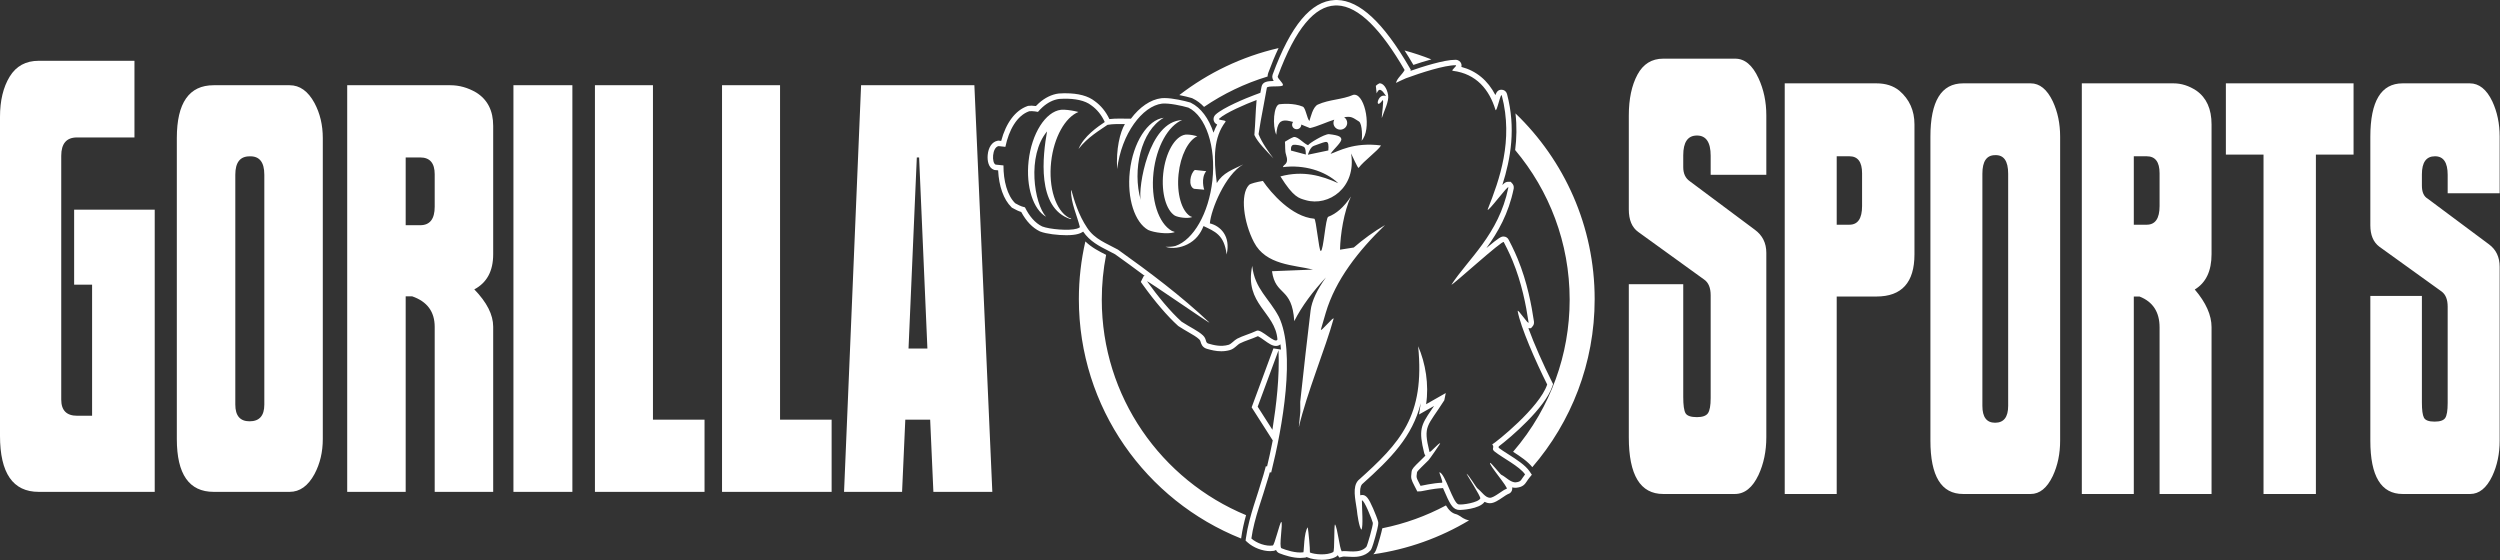 <svg width="100%" height="100%" viewBox="0 0 3366 754" version="1.1" xmlns="http://www.w3.org/2000/svg" xmlns:xlink="http://www.w3.org/1999/xlink" xml:space="preserve" style="fill-rule:evenodd;clip-rule:evenodd;stroke-linejoin:round;stroke-miterlimit:2;">
    <rect x="0" y="0" width="3366" height="754" fill="#333333" stroke="none"/>
    <g transform="matrix(4.167,0,0,4.167,1857.85,29.325)">
        <path d="M0,166.804C0.388,165.403 0.64,164.393 0.797,163.649C8.087,162.186 14.997,159.667 21.358,156.267C22.255,157.777 23.251,158.793 24.684,159.117C25.063,159.208 25.44,159.481 26.067,159.821C26.092,159.833 27.141,160.776 28.825,161.101C19.533,166.663 9.059,170.467 -2.127,172.052C-2.052,171.978 -1.978,171.9 -1.908,171.817C-1.478,171.332 -1.168,170.986 0,166.804M-88.452,75.312C-89.374,79.996 -89.852,84.844 -89.852,89.792C-89.852,121.176 -70.604,148.075 -43.236,159.415C-43.856,161.656 -44.422,164.063 -44.76,166.507L-44.827,166.965C-75.552,154.705 -97.258,124.695 -97.258,89.623C-97.258,83.214 -96.535,76.97 -95.156,70.974C-93.12,72.946 -90.757,74.145 -88.452,75.312M-36.281,17.687C-43.666,19.925 -50.572,23.262 -56.809,27.503C-57.891,26.358 -59.101,25.445 -60.423,24.804L-60.671,24.684L-60.931,24.605C-61.791,24.353 -63.224,23.985 -64.801,23.683C-55.479,16.492 -44.587,11.232 -32.729,8.497C-33.874,10.906 -34.977,13.568 -36.054,16.492C-36.206,16.913 -36.272,17.311 -36.281,17.687M7.988,9.276C10.945,10.079 13.828,11.041 16.642,12.15C14.618,12.7 12.585,13.345 10.835,13.937C9.876,12.295 8.93,10.74 7.988,9.276M-106.216,45.282C-107.133,53.622 -104.68,60.975 -100.562,63.278C-100.302,63.399 -99.997,63.51 -99.654,63.613C-99.765,63.658 -99.893,63.7 -100.003,63.741C-111,60.148 -108.906,43.119 -107.538,35.427C-114.105,43.284 -111.694,58.787 -107.856,62.993C-111.975,60.685 -114.415,53.336 -113.499,44.992C-112.512,36.035 -107.984,29.042 -103.065,28.442C-102.905,28.426 -102.747,28.414 -102.569,28.41C-102.391,28.406 -102.189,28.406 -101.995,28.41C-100.542,28.468 -98.724,28.798 -97.394,29.142C-101.665,30.874 -105.341,37.304 -106.216,45.282M-59.77,47.874L-56.106,48.272C-57.924,50.488 -56.809,54.281 -56.743,54.256L-60.027,53.97C-62.021,53.176 -61.303,48.97 -59.77,47.874M-69.998,49.036C-69.291,42.251 -66.177,36.936 -62.831,36.465C-62.72,36.452 -62.6,36.452 -62.479,36.448C-62.356,36.444 -62.244,36.444 -62.111,36.448C-61.125,36.485 -59.878,36.718 -58.974,36.974C-61.885,38.301 -64.418,43.184 -65.044,49.227C-65.698,55.545 -64.058,61.102 -61.27,62.831C-61.092,62.923 -60.877,62.996 -60.646,63.072C-60.725,63.105 -60.795,63.137 -60.869,63.167C-62.161,63.605 -64.996,63.265 -66.239,62.64C-69.027,60.913 -70.653,55.355 -69.998,49.036M-80.798,48.366C-79.766,38.968 -75.004,31.647 -69.836,31.02C-77.205,35.238 -80.026,47.911 -77.275,57.567C-78.138,53.759 -74.826,32.148 -63.88,31.75C-68.366,33.571 -72.216,40.315 -73.137,48.685C-74.098,57.438 -71.529,65.156 -67.209,67.575C-66.937,67.699 -66.599,67.818 -66.239,67.926C-66.354,67.971 -66.486,68.03 -66.606,68.067C-68.598,68.667 -72.934,68.149 -74.855,67.273C-79.174,64.854 -81.756,57.121 -80.798,48.366M-21.188,63.629C-20.586,63.68 -19.702,74.137 -19.091,74.08C-18.198,74.001 -17.571,63.34 -16.675,63.001C-14.166,62.054 -11.676,60.012 -9.343,56.45C-11.644,61.356 -12.763,68.733 -12.878,73.637L-8.434,72.938C-5.349,70.254 -1.924,67.768 1.664,65.68C-6.951,73.992 -14.365,83.438 -17.497,94.074C-18.021,95.847 -18.541,97.621 -19.041,99.387C-19.412,100.699 -14.609,94.702 -14.964,96.012C-17.484,105.226 -23.662,120.093 -26.194,131.054C-26.034,129.389 -25.868,127.698 -25.704,126.06L-25.73,122.78C-24.592,111.962 -23.402,101.959 -22.386,93.325C-22.019,90.195 -20.215,86.44 -17.418,82.598C-21.589,87.061 -25.22,91.872 -27.661,96.728C-28.367,85.527 -33.708,88.788 -34.855,80.596L-21.606,80.067C-27.674,78.557 -36.847,78.685 -40.688,71.206C-44.021,64.82 -45.215,55.773 -42.282,52.728C-41.816,52.245 -39.751,51.774 -37.805,51.422C-35.191,55.293 -28.475,63.033 -21.188,63.629M-6.761,32.213C-8.851,30.887 -9.247,30.466 -11.54,30.845C-10.945,31.238 -10.553,31.916 -10.553,32.677C-10.553,33.885 -11.561,34.856 -12.783,34.856C-14.006,34.856 -14.997,33.885 -14.997,32.677C-14.997,32.297 -14.898,31.936 -14.729,31.627C-16.86,32.256 -20.234,33.852 -22.581,34.347C-23.617,33.996 -24.525,33.513 -25.397,33.202L-25.397,33.264C-25.397,34.071 -26.062,34.713 -26.88,34.713C-27.694,34.713 -28.359,34.071 -28.359,33.264C-28.359,32.925 -28.239,32.608 -28.041,32.359C-28.541,32.23 -29.549,31.978 -30.003,31.929C-32.15,31.69 -33.184,32.67 -33.473,36.494C-34.781,33.504 -34.307,27.002 -32.485,26.644C-31.544,26.55 -27.925,26.172 -24.919,27.409C-23.973,27.797 -23.605,31.117 -22.771,32.069C-22.365,30.879 -21.681,27.554 -20.062,26.756C-16.29,25.047 -12.275,25.213 -8.545,23.587C-8.404,23.572 -8.276,23.572 -8.148,23.572C-4.68,23.719 -2.568,34.877 -5.919,38.454C-5.663,37.95 -5.604,32.95 -6.761,32.213M-17.355,38.819C-17.466,38.823 -17.582,38.831 -17.707,38.852C-18.458,38.971 -20.433,39.811 -21.305,40.076C-22.539,40.455 -23.209,42.837 -23.25,42.957L-16.653,41.572C-16.518,39.988 -16.579,38.805 -17.355,38.819M-24.555,40.41C-25.432,39.918 -27.096,39.706 -27.756,39.74C-28.413,39.778 -28.816,40.262 -28.727,41.605L-23.919,42.89C-23.943,42.817 -23.856,40.799 -24.555,40.41M-6.856,47.205C-7.092,47.518 -9.103,42.859 -9.294,42.543C-7.524,53.68 -16.612,59.749 -23.919,57.646C-26.116,57.009 -27.859,56.814 -32.135,49.959C-24.765,47.982 -18.83,49.727 -13.452,52.154C-17.802,48.052 -24.712,46.125 -31.292,46.964C-31.283,46.001 -29.177,46.257 -30.337,42.846C-30.709,41.754 -30.54,39.963 -30.672,38.756C-29.656,38.185 -28.801,37.574 -27.806,37.226C-26.455,37.052 -24.716,39.277 -23.201,39.886C-22.836,39.243 -18.017,36.312 -16.479,36.304C-12.911,36.697 -12.672,37.271 -12.481,37.784C-12.094,38.819 -15.067,41.212 -15.935,42.684C-13.406,41.858 -8.492,38.814 0.371,39.963C-0.615,41.654 -5.195,44.958 -6.856,47.205M0.852,25.387C-1.775,28.964 -0.801,22.827 1.982,24.002C1.847,23.878 0.381,21.094 -0.55,22.285C-0.748,22.538 -0.912,22.824 -1.045,23.129C-1.136,22.231 -1.231,21.4 -1.301,20.693C-0.982,20.371 -0.6,20.101 -0.153,19.883C1.023,19.78 2.288,21.334 2.668,23.683C2.995,25.718 1.429,28.655 0.627,31.102C0.537,30.497 1.458,24.56 0.852,25.387M23.135,84.939C28.438,76.722 38.412,68.765 41.514,53.584C41.726,52.233 34.684,61.979 34.84,60.619C38.669,50.991 43.203,38.351 39.412,23.878C39.062,22.529 37.723,29.662 37.344,28.426C35.364,21.951 31.196,16.794 23.563,15.839C22.778,15.739 25.319,14.048 24.456,14.039C20.908,14.014 13.342,16.441 8.401,18.258C7.753,18.547 7.097,18.837 6.439,19.151C6.031,19.345 5.63,19.549 5.217,19.756C5.563,18.191 7.154,17.161 8.001,15.586C0.619,2.879 -6.736,-5.099 -13.833,-5.28C-14.063,-5.284 -14.29,-5.272 -14.518,-5.264C-20.966,-4.966 -27.186,1.89 -32.98,17.62C-33.216,18.264 -31.101,19.809 -31.341,20.487C-31.494,21.214 -36.359,20.519 -36.516,21.33C-36.847,23.013 -37.189,24.873 -37.553,26.962C-38.156,30.023 -38.892,34.129 -39.193,36.304C-38.165,39.021 -35.728,42.378 -34.398,44.133C-36.429,41.936 -39.514,38.95 -40.548,36.576C-40.205,32.507 -40.172,28.997 -39.829,25.276C-43.315,26.565 -49.937,29.439 -51.903,31.292C-52.538,31.892 -49.395,31.685 -49.895,32.342C-53.728,37.355 -53.772,44.009 -52.682,52.121C-50.766,48.792 -47.515,47.741 -44.146,46.093C-49.965,49.334 -54.583,60.73 -54.93,65.14C-51.552,65.941 -48.102,69.262 -49.515,75.196C-50.279,68.741 -53.41,67.728 -56.982,65.999C-57.961,68.518 -59.581,70.643 -62.257,71.95C-64.359,72.98 -66.991,73.455 -69.234,72.715C-67.981,72.739 -66.822,72.661 -66,72.413C-60.274,70.44 -55.285,61.93 -54.116,51.31C-52.897,40.216 -56.273,30.466 -61.857,27.743C-63.988,27.115 -68.155,26.219 -70.365,26.438C-76.684,27.206 -83.504,36.129 -84.875,47.589C-85.305,41.307 -83.958,35.618 -82.389,33.057C-84.281,33.041 -86.098,32.979 -87.998,33.298C-90.55,35.08 -94.367,37.243 -97.361,41.092C-95.663,36.957 -91.153,33.919 -88.89,32.388C-89.972,30.014 -91.476,28.257 -93.19,27.04C-95.271,25.371 -98.616,24.796 -102.107,24.862C-102.607,24.873 -103.103,24.891 -103.606,24.928C-105.506,25.176 -107.34,26.11 -108.988,27.582C-109.505,28.042 -109.991,28.55 -110.471,29.113C-111.145,28.984 -111.834,28.894 -112.445,28.873C-112.755,28.861 -113.052,28.877 -113.305,28.906C-117.29,30.308 -119.88,35.022 -121,40.41L-123.196,40.17C-125.311,40.558 -125.468,45.662 -124.138,46.153L-121.619,46.41C-121.635,51.377 -120.405,56.104 -117.833,58.63C-116.997,59.053 -116.199,59.615 -114.675,59.953C-113.246,62.849 -111.404,65.019 -109.116,66.128C-106.704,67.07 -100.4,67.587 -97.968,66.859C-97.328,66.64 -97.526,66.748 -96.916,66.379C-97.886,62.434 -99.785,58.672 -99.798,54.527C-99.752,54.495 -99.72,54.474 -99.67,54.445C-98.749,57.692 -97.406,62.385 -94.557,66.603C-92.135,70.288 -88.39,71.545 -84.619,73.625C-74.482,80.858 -64.211,88.562 -55.104,97.158C-54.441,97.99 -75.789,83.066 -75.189,83.905C-71.86,88.562 -67.729,93.61 -64.058,96.907C-61.208,98.767 -58.729,99.847 -57.16,101.33C-55.847,102.567 -56.537,103.659 -55.392,103.985C-53.691,104.472 -51.386,105.085 -48.907,104.382C-48.007,104.131 -47.078,102.897 -46.103,102.395C-44.207,101.413 -42.163,100.929 -39.813,99.833C-38.354,99.103 -33.761,104.341 -33.092,102.649C-33.761,93.784 -43.843,91.294 -41.246,78.872C-40.424,86.366 -35.814,89.277 -32.63,95.33C-27.17,106.755 -31.415,130.803 -35.117,145.632L-35.563,145.569C-35.683,146.003 -35.802,146.446 -35.926,146.873C-36.487,148.774 -37.053,150.616 -37.632,152.396C-38.115,153.898 -38.599,155.362 -39.048,156.806C-40.131,160.27 -41.051,163.599 -41.518,166.957C-39.788,168.512 -36.753,169.541 -34.62,169.219C-34.014,169.123 -32.383,161.9 -31.849,161.577C-31.241,162.024 -32.713,169.741 -31.787,170.109C-30.32,170.687 -27.202,171.754 -24.712,171.415C-24.506,171.175 -24.555,164.844 -23.296,163.343C-23.042,164.94 -22.553,170.083 -22.598,171.477C-21.131,172.114 -17.079,172.494 -15.075,171.332C-14.539,171.023 -14.898,162.788 -14.489,162.405C-13.65,163.641 -13.061,170.001 -12.337,171.097C-10.835,170.716 -6.53,172.092 -4.356,169.646C-4.072,169.326 -2.131,162.628 -2.271,161.912C-2.429,161.122 -5.138,154.211 -5.808,154.671C-5.803,157.174 -5.323,163.075 -5.951,164.124C-6.694,163.429 -7.323,159.055 -7.432,157.727C-7.972,154.038 -8.896,150.322 -7.018,148.197C6.608,136.013 14.63,127.453 12.366,104.828C14.77,110.337 15.902,117.247 14.938,123.571L21.292,119.959L20.824,122.288C15.336,130.935 13.895,130.315 16.03,138.949C16.166,139.494 19.336,135.636 19.486,136.261C19.434,136.443 16.128,141.232 15.729,141.653C14.474,142.976 12.06,145.09 12.004,145.569C11.756,147.48 11.677,147.033 13.148,149.945C13.226,149.941 17.443,148.993 20.045,148.943C20.64,148.932 18.938,145.45 19.297,145.553C21.168,146.103 23.602,155.518 25.411,155.928C26.514,156.18 31.817,155.362 32.452,154.005C32.696,153.481 27.921,146.082 28.008,146.029C28.61,146.236 31.054,150.367 31.527,150.755C33.031,151.978 34.063,153.758 35.559,153.799C36.913,153.832 39.779,151.194 40.957,150.901C41.751,150.701 34.906,142.844 35.638,142.514C35.9,142.394 38.928,146.244 39.256,146.379C40.544,146.926 42.279,148.993 43.984,148.799C45.822,148.588 45.529,147.95 46.917,146.251C45.162,143.658 39.697,140.942 37.087,138.87C35.86,137.895 37.214,137.631 36.307,136.547C37.57,135.856 51.563,124.71 54.066,117.194C50.342,109.762 45.45,98.63 44.543,93.561C44.303,92.224 48.239,98.369 48.044,97.078C47.224,91.546 45.822,84.314 42.886,77.218C42.626,76.59 42.357,75.952 42.056,75.295C41.466,73.989 40.791,72.624 40.036,71.189C39.866,70.209 23.176,85.448 23.135,84.939M-32.74,106.136L-39.479,124.372L-34.716,131.836C-33.419,123.478 -32.398,115.039 -32.74,106.136M41.63,70.445C42.406,71.921 43.068,73.269 43.654,74.571C43.976,75.265 44.252,75.931 44.509,76.544C47.669,84.186 49.032,91.779 49.784,96.82C49.896,97.579 49.619,98.092 49.362,98.389L48.838,99.002L47.99,99.018C49.862,104.155 52.86,110.87 55.637,116.404L55.963,117.057L55.732,117.752C53.39,124.79 42.327,134.255 38.4,137.216C38.404,137.374 38.396,137.523 38.38,137.651C39.192,138.271 40.305,138.978 41.474,139.722C44.199,141.462 47.017,143.262 48.371,145.265L49.106,146.352L48.276,147.364C47.934,147.786 47.711,148.133 47.512,148.44C46.806,149.531 46.157,150.322 44.184,150.544C44.043,150.562 43.898,150.57 43.758,150.57C43.409,150.57 43.075,150.523 42.753,150.445C42.819,150.792 42.787,151.103 42.667,151.437C42.465,152.021 41.981,152.454 41.381,152.608C41.13,152.695 40.324,153.241 39.792,153.6C38.31,154.606 36.91,155.557 35.583,155.557L35.517,155.557C34.885,155.539 34.332,155.369 33.832,155.114C32.146,157.53 26.046,157.732 25.98,157.732C25.596,157.732 25.282,157.702 25.019,157.645C23.328,157.26 22.395,155.271 20.764,151.491C20.655,151.242 20.536,150.962 20.409,150.664C20.301,150.689 20.189,150.701 20.081,150.701C19.128,150.718 17.257,150.892 13.749,151.616C13.453,151.678 13.382,151.694 13.238,151.702L12.099,151.761L11.581,150.739C11.42,150.424 11.28,150.147 11.155,149.908C10.132,147.903 9.966,147.517 10.215,145.698L10.26,145.341C10.368,144.46 10.999,143.817 12.974,141.909C13.506,141.393 14.056,140.865 14.457,140.442C14.506,140.384 14.593,140.272 14.703,140.116C14.526,139.908 14.395,139.656 14.324,139.374C12.475,131.881 13.226,130.397 16.702,125.315C16.964,124.939 17.231,124.546 17.514,124.129L12.659,126.891C12.659,126.891 13.176,123.495 13.213,123.231C10.504,134.028 3.667,140.996 -5.758,149.427C-6.382,150.2 -6.464,151.478 -6.335,152.989C-6.142,152.927 -5.943,152.894 -5.736,152.894C-4.439,152.894 -3.672,153.835 -2.165,157.289C-1.578,158.637 -0.685,160.87 -0.55,161.569C-0.476,161.958 -0.372,162.483 -1.462,166.399C-2.536,170.245 -2.82,170.563 -3.048,170.82C-4.902,172.904 -7.749,172.904 -8.682,172.904C-9.322,172.904 -9.934,172.866 -10.471,172.833C-10.879,172.809 -11.263,172.784 -11.561,172.784C-11.813,172.784 -11.903,172.801 -11.911,172.805L-13.122,173.106L-13.613,172.354C-13.767,172.561 -13.957,172.717 -14.195,172.854C-15.6,173.669 -17.455,173.838 -18.761,173.838C-20.467,173.842 -22.246,173.545 -23.296,173.089L-23.687,172.92L-23.816,173.069L-24.477,173.157C-24.869,173.21 -25.295,173.239 -25.729,173.239C-28.14,173.239 -30.704,172.423 -32.432,171.745C-32.978,171.527 -33.332,171.166 -33.555,170.653C-33.782,170.812 -34.038,170.907 -34.348,170.957C-34.703,171.01 -35.071,171.039 -35.45,171.039C-37.938,171.039 -40.845,169.922 -42.691,168.268L-43.385,167.639L-43.258,166.713C-42.745,163.029 -41.688,159.368 -40.726,156.28C-40.415,155.283 -40.089,154.28 -39.755,153.258L-39.305,151.859C-38.75,150.159 -38.197,148.366 -37.61,146.371C-37.516,146.048 -37.422,145.706 -37.327,145.363L-36.847,143.614L-36.446,143.671C-35.931,141.526 -35.27,138.617 -34.612,135.263L-41.428,124.581L-34.39,105.528L-31.957,105.916C-31.998,105.342 -32.052,104.776 -32.118,104.221C-32.519,104.557 -33.026,104.746 -33.588,104.746C-34.183,104.746 -34.771,104.54 -35.389,104.204C-36.009,103.869 -36.661,103.403 -37.393,102.881C-37.979,102.464 -38.908,101.797 -39.399,101.579C-40.466,102.059 -41.477,102.427 -42.377,102.752C-43.417,103.133 -44.405,103.492 -45.297,103.956C-45.545,104.085 -45.893,104.387 -46.231,104.681C-46.851,105.218 -47.558,105.829 -48.433,106.073C-49.328,106.329 -50.279,106.458 -51.254,106.458C-52.997,106.458 -54.554,106.052 -55.876,105.676C-57.395,105.242 -57.743,104.035 -57.908,103.451C-58.019,103.075 -58.073,102.885 -58.362,102.613C-59.192,101.826 -60.44,101.107 -61.89,100.273C-62.831,99.726 -63.897,99.111 -65.016,98.378L-65.132,98.304L-65.231,98.217C-68.576,95.211 -72.728,90.368 -76.618,84.931L-77.242,84.054L-76.762,83.07L-76.271,82.118L-75.966,82.115C-79.253,79.646 -82.483,77.309 -85.556,75.116C-86.283,74.717 -87.022,74.339 -87.742,73.976C-90.673,72.492 -93.701,70.953 -95.87,67.802L-96.123,67.954C-96.552,68.216 -96.683,68.29 -97.126,68.43C-97.192,68.455 -97.465,68.542 -97.465,68.542C-98.39,68.819 -99.69,68.96 -101.335,68.96C-103.999,68.96 -107.746,68.551 -109.757,67.764L-109.818,67.741L-109.881,67.711C-112.246,66.566 -114.262,64.461 -115.877,61.455C-116.873,61.148 -117.571,60.767 -118.153,60.45C-118.314,60.362 -118.468,60.281 -118.624,60.201L-118.869,60.077L-119.062,59.888C-121.565,57.426 -123.093,53.151 -123.341,48.002L-124.538,47.882L-124.746,47.804C-126.447,47.176 -126.881,44.938 -126.716,43.057C-126.5,40.534 -125.27,38.764 -123.516,38.442L-123.263,38.395L-122.353,38.494C-120.813,32.677 -117.778,28.617 -113.886,27.248L-113.701,27.182L-113.503,27.161C-113.221,27.128 -112.938,27.11 -112.656,27.11C-112.565,27.11 -112.47,27.11 -112.375,27.115C-111.995,27.128 -111.577,27.164 -111.136,27.223C-110.809,26.879 -110.487,26.562 -110.153,26.268C-108.22,24.539 -106.031,23.472 -103.833,23.183L-103.783,23.179L-103.734,23.175C-103.177,23.132 -102.644,23.117 -102.148,23.103C-101.95,23.101 -101.764,23.101 -101.578,23.101C-97.436,23.101 -94.26,23.952 -92.132,25.635C-90.128,27.066 -88.538,29.017 -87.394,31.436C-86.254,31.304 -85.181,31.284 -84.247,31.284C-83.826,31.284 -83.405,31.287 -82.979,31.292L-80.442,31.317C-77.634,27.59 -74.165,25.13 -70.575,24.691C-70.253,24.658 -69.943,24.647 -69.609,24.647C-66.871,24.647 -63.017,25.569 -61.361,26.056L-61.219,26.098L-61.088,26.164C-57.817,27.757 -55.281,31.238 -53.752,35.827C-53.427,34.922 -53.029,34.046 -52.555,33.199C-53.038,32.983 -53.467,32.628 -53.661,31.983C-53.876,31.28 -53.67,30.543 -53.108,30.009C-50.671,27.719 -43.137,24.626 -40.436,23.626L-38.615,22.952C-38.49,22.276 -38.363,21.623 -38.239,20.991C-37.912,19.312 -36.211,19.163 -34.311,19.126C-34.691,18.509 -34.922,17.811 -34.628,17.018C-28.801,1.195 -22.251,-6.665 -14.601,-7.021L-14.452,-7.026C-14.279,-7.034 -14.105,-7.038 -13.927,-7.038L-13.799,-7.038C-6.492,-6.852 1.132,0.261 9.521,14.701L10.013,15.553L9.839,15.877C13.741,14.515 20.714,12.282 24.402,12.282L24.469,12.282C25.44,12.291 26.025,12.886 26.253,13.435C26.427,13.859 26.435,14.242 26.348,14.586C31.168,15.859 34.89,18.945 37.322,23.675C37.757,22.55 38.264,21.951 39.3,21.951C39.958,21.951 40.825,22.34 41.109,23.434C43.956,34.29 42.337,44.062 39.569,52.754C40.379,51.906 40.825,51.699 41.469,51.699L42.274,51.699L42.836,52.327C43.042,52.567 43.369,53.084 43.25,53.855L43.237,53.937C41.588,61.987 38.148,68.005 34.423,73.12C38.64,69.579 39.213,69.386 39.974,69.386C40.701,69.386 41.341,69.811 41.63,70.445M69.402,89.623C69.402,110.362 61.812,129.334 49.255,143.91C47.801,142.068 45.434,140.467 43.042,138.936C46.141,135.343 48.903,131.464 51.291,127.336C53.468,123.558 55.335,119.575 56.838,115.419C59.741,107.422 61.323,98.792 61.323,89.792C61.323,71.386 54.707,54.524 43.711,41.44C44.195,37.659 44.29,33.716 43.815,29.597C59.59,44.748 69.402,66.041 69.402,89.623" style="fill:white;"></path>
    </g>
    <g transform="matrix(4.167,0,0,4.167,2335.75,78.986)">
        <path d="M0,140.656L-23.141,140.656C-30.545,140.656 -34.25,134.556 -34.25,122.35L-34.25,72.866L-16.662,72.866L-16.662,109.298C-16.662,111.955 -16.414,113.713 -15.926,114.557C-15.433,115.401 -14.202,115.826 -12.231,115.826C-10.443,115.826 -9.261,115.401 -8.677,114.557C-8.094,113.709 -7.801,112.076 -7.801,109.658L-7.801,76.455C-7.801,74.034 -8.504,72.343 -9.902,71.375L-31.2,55.991C-33.231,54.539 -34.25,52.115 -34.25,48.718L-34.25,18.362C-34.25,13.031 -33.322,8.639 -31.471,5.184C-29.621,1.728 -26.844,0 -23.141,0L0.133,0C3.216,0 5.728,2.116 7.667,6.345C9.343,9.97 10.181,13.958 10.181,18.308L10.181,37.52L-7.801,37.52L-7.801,31.359C-7.801,27.009 -9.281,24.833 -12.231,24.833C-15.187,24.833 -16.662,26.96 -16.662,31.213L-16.662,35.043C-16.662,37.11 -15.955,38.63 -14.545,39.603L6.48,55.284C8.946,57.095 10.181,59.573 10.181,62.716L10.181,122.35C10.181,126.822 9.343,130.869 7.667,134.492C5.728,138.602 3.174,140.656 0,140.656M41.12,37.024C41.12,33.369 39.752,31.539 37.02,31.539L32.923,31.539L32.923,53.653L37.02,53.653C39.752,53.653 41.12,51.644 41.12,47.623L41.12,37.024ZM45.749,76.853L32.923,76.853L32.923,140.656L16.128,140.656L16.128,7.975L45.749,7.975C48.744,7.975 51.213,8.763 53.155,10.338C56.414,13.125 58.048,16.762 58.048,21.242L58.048,63.222C58.048,72.311 53.948,76.853 45.749,76.853M88.323,37.17C88.323,33.055 86.914,31.057 84.094,31.177C81.361,31.177 79.994,33.177 79.994,37.17L79.994,112.188C79.994,115.818 81.361,117.635 84.094,117.635C86.914,117.635 88.323,115.818 88.323,112.188L88.323,37.17ZM95.597,140.656L73.781,140.656C66.727,140.656 63.201,134.909 63.201,123.413L63.201,25.218C63.201,13.725 66.727,7.975 73.781,7.975L95.597,7.975C98.505,7.975 100.886,9.913 102.737,13.784C104.326,17.172 105.116,20.984 105.116,25.218L105.116,123.413C105.116,127.652 104.326,131.462 102.737,134.848C100.886,138.723 98.505,140.656 95.597,140.656M137.246,37.024C137.246,33.369 135.856,31.539 133.081,31.539L128.919,31.539L128.919,53.653L133.081,53.653C135.856,53.653 137.246,51.644 137.246,47.623L137.246,37.024ZM137.246,86.825C137.246,81.869 135.086,78.547 130.766,76.853L128.919,76.853L128.919,140.656L112.122,140.656L112.122,7.975L141.742,7.975C144.297,7.975 146.766,8.763 149.146,10.335C152.408,12.635 154.039,16.265 154.039,21.225L154.039,63.154C154.039,68.6 152.232,72.412 148.617,74.586C152.232,78.824 154.039,82.875 154.039,86.75L154.039,140.656L137.246,140.656L137.246,86.825ZM187.755,140.656L170.832,140.656L170.832,30.995L158.668,30.995L158.668,7.975L199.923,7.975L199.923,30.995L187.755,30.995L187.755,140.656ZM223.852,45.221L243.689,59.999C245.98,61.695 247.13,64.109 247.13,67.249L247.13,123.435C247.13,127.667 246.332,131.473 244.744,134.855C242.896,138.726 240.514,140.656 237.604,140.656L215.788,140.656C208.825,140.656 205.345,134.92 205.345,123.435L205.345,76.673L222.005,76.673L222.005,111.11C222.005,113.532 222.224,115.162 222.667,116.007C223.106,116.854 224.251,117.274 226.104,117.274C227.866,117.274 229.01,116.885 229.539,116.096C230.068,115.311 230.332,113.713 230.332,111.291L230.332,80.112C230.332,77.818 229.675,76.185 228.354,75.217L208.242,60.744C206.309,59.288 205.345,56.987 205.345,53.831L205.345,25.264C205.345,13.739 208.825,7.975 215.788,7.975L237.473,7.975C240.469,7.975 242.896,9.91 244.744,13.776C246.332,17.16 247.13,20.967 247.13,25.196L247.13,43.501L230.332,43.501L230.332,37.52C230.332,33.533 228.965,31.539 226.237,31.539C223.412,31.539 222.005,33.486 222.005,37.377L222.005,41.028C222.005,43.094 222.617,44.492 223.852,45.221" style="fill:white;"></path>
    </g>
    <g transform="matrix(4.167,0,0,4.167,52.075,81.85)">
        <path d="M0,139.282C-8.332,139.282 -12.498,133.233 -12.498,121.13L-12.498,18.15C-12.498,12.88 -11.457,8.538 -9.374,5.123C-7.29,1.708 -4.166,0 0,0L30.948,0L30.948,24.768L12.383,24.768C8.989,24.768 7.29,26.747 7.29,30.703L7.29,109.472C7.29,112.953 9.002,114.691 12.426,114.691L17.26,114.691L17.26,72.332L11.457,72.332L11.457,48.101L37.496,48.101L37.496,139.282L0,139.282ZM72.907,36.805C72.907,32.731 71.319,30.754 68.146,30.871C65.07,30.871 63.533,32.852 63.533,36.805L63.533,111.092C63.533,114.687 65.07,116.486 68.146,116.486C71.319,116.486 72.907,114.687 72.907,111.092L72.907,36.805ZM81.091,139.282L56.54,139.282C48.602,139.282 44.637,133.59 44.637,122.208L44.637,24.97C44.637,13.59 48.602,7.896 56.54,7.896L81.091,7.896C84.364,7.896 87.042,9.814 89.124,13.649C90.911,17.002 91.803,20.777 91.803,24.97L91.803,122.208C91.803,126.4 90.911,130.174 89.124,133.53C87.042,137.367 84.364,139.282 81.091,139.282M127.959,36.659C127.959,33.042 126.396,31.23 123.271,31.23L118.584,31.23L118.584,53.126L123.271,53.126C126.396,53.126 127.959,51.138 127.959,47.157L127.959,36.659ZM127.959,85.97C127.959,81.068 125.526,77.78 120.668,76.101L118.584,76.101L118.584,139.282L99.688,139.282L99.688,7.896L133.018,7.896C135.894,7.896 138.671,8.677 141.348,10.234C145.018,12.51 146.855,16.104 146.855,21.016L146.855,62.535C146.855,67.929 144.821,71.702 140.755,73.86C144.821,78.053 146.855,82.067 146.855,85.9L146.855,139.282L127.959,139.282L127.959,85.97ZM153.399,7.896L172.444,7.896L172.444,139.282L153.399,139.282L153.399,7.896ZM179.733,7.896L198.48,7.896L198.48,115.949L215.146,115.949L215.146,139.282L179.733,139.282L179.733,7.896ZM220.798,7.896L239.544,7.896L239.544,115.949L256.21,115.949L256.21,139.282L220.798,139.282L220.798,7.896ZM284.478,31.23L283.734,31.23L281.056,92.973L287.156,92.973L284.478,31.23ZM288.05,115.949L280.015,115.949L278.972,139.282L260.225,139.282L265.729,7.896L302.333,7.896L308.133,139.282L289.088,139.282L288.05,115.949Z" style="fill:white;"></path>
    </g>
</svg>
